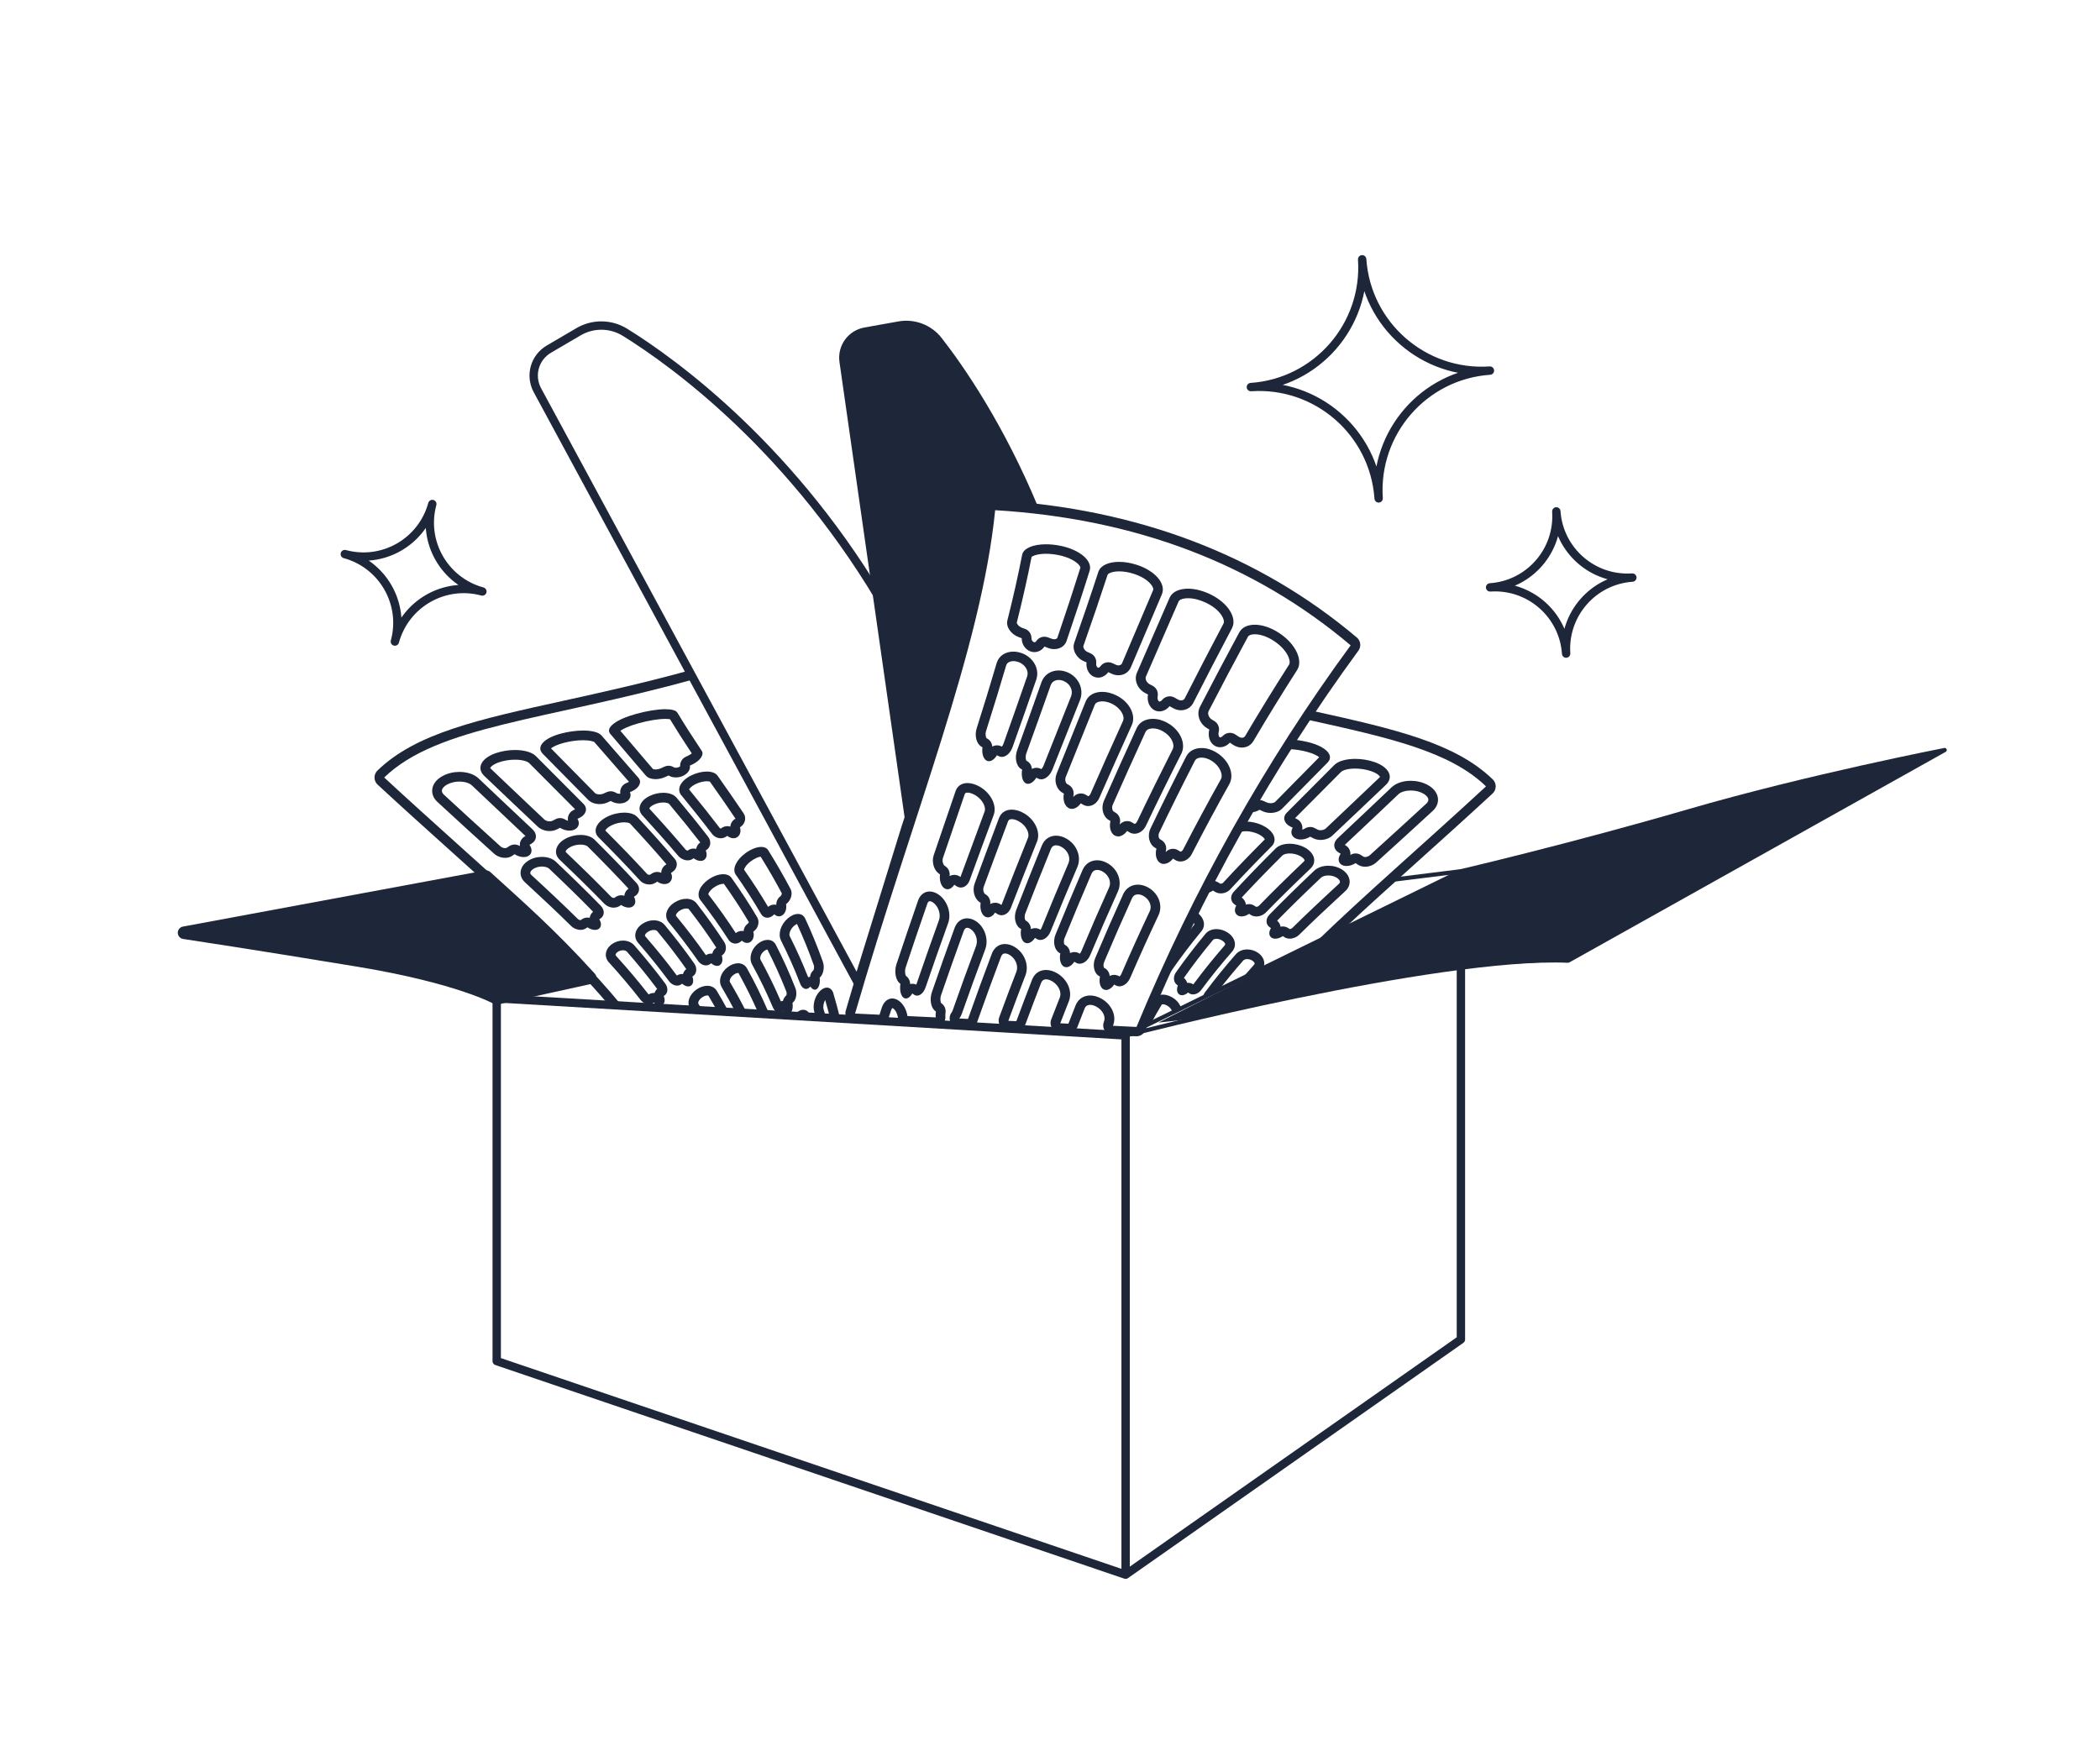 <?xml version="1.0" encoding="UTF-8"?> <svg xmlns="http://www.w3.org/2000/svg" width="502" height="421" viewBox="0 0 502 421" fill="none"><path d="M349.229 208.328L269.075 247.594" stroke="#1E2639" stroke-linecap="round" stroke-linejoin="round"></path><path d="M269.075 376.525V247.592L118.736 238.705V325.451L269.075 376.525ZM269.075 376.525L349.229 320.281V231.372" stroke="#1E2639" stroke-width="2" stroke-linecap="round" stroke-linejoin="round"></path><path d="M141.047 233.798L118.744 238.706C118.744 238.706 109.749 233.659 85.862 229.703C61.967 225.746 44 223.033 44 223.033L116.194 209.625C123.52 216.302 131.58 223.319 141.047 233.791V233.798Z" fill="#1E2639" stroke="#1E2639" stroke-width="3" stroke-linecap="round" stroke-linejoin="round"></path><path d="M269.075 247.593C269.075 247.593 343.425 228.374 374.87 229.711L464.869 179.34C464.869 179.34 432.08 185.716 403.641 193.992C375.202 202.269 349.221 208.328 349.221 208.328L332.22 210.445" stroke="#1E2639" stroke-linecap="round" stroke-linejoin="round"></path><path d="M285.497 220.939C285.512 221.032 285.497 221.086 285.443 221.156C285.435 221.171 285.427 221.179 285.412 221.194C284.569 222.222 283.758 223.227 282.97 224.239L279.044 232.802C279.477 232.632 279.886 232.33 280.188 231.89C282.382 228.729 284.732 225.661 287.212 222.647C287.228 222.624 287.251 222.601 287.274 222.562C288.31 221.202 287.8 219.332 286.038 218.072L284.917 220.128C285.28 220.437 285.45 220.738 285.489 220.932L285.497 220.939Z" fill="#1E2639"></path><path d="M280.535 238.691C279.701 238.119 278.804 237.825 277.993 237.825C277.467 237.825 276.988 237.964 276.571 238.204L273.194 245.569L275.226 244.572C276.015 243.111 276.834 241.666 277.691 240.244C277.699 240.229 277.707 240.221 277.715 240.205C277.753 240.151 277.908 240.136 277.993 240.136C278.356 240.136 278.804 240.298 279.222 240.592C279.979 241.117 280.296 241.813 280.11 242.137C280.11 242.153 280.095 242.161 280.087 242.176C280.087 242.184 280.079 242.191 280.072 242.199L282.351 241.086C282.104 240.205 281.494 239.348 280.543 238.691H280.535Z" fill="#1E2639"></path><path d="M296.408 199.077C296.408 199.077 296.439 199.054 296.447 199.038C296.524 198.969 296.957 198.753 297.838 198.753C298.819 198.753 299.932 199.023 300.883 199.487C301.887 199.981 302.258 200.499 302.351 200.708C302.351 200.708 302.343 200.715 302.336 200.723C298.425 204.641 295.257 207.941 292.351 211.109C292.243 211.225 292.042 211.303 291.849 211.303C291.741 211.303 291.663 211.279 291.625 211.256L291.37 211.094L291.184 210.978C290.844 210.762 290.466 210.654 290.087 210.63L288.526 213.505C289.005 213.451 289.507 213.266 289.948 212.941C290.095 213.034 290.234 213.126 290.381 213.211C290.813 213.49 291.331 213.621 291.849 213.621C292.668 213.621 293.495 213.289 294.067 212.678C297.228 209.232 300.55 205.8 304.013 202.331C304.036 202.307 304.059 202.284 304.082 202.253C305.396 200.816 304.523 198.706 301.903 197.416C300.581 196.766 299.129 196.442 297.838 196.442C297.838 196.442 297.83 196.442 297.823 196.442L296.354 199.131C296.354 199.131 296.385 199.1 296.401 199.085L296.408 199.077Z" fill="#1E2639"></path><path d="M313.008 177.531C311.872 177.23 310.728 177.029 309.638 176.913L308.224 179.131C309.561 179.177 311.022 179.394 312.413 179.765C314.028 180.197 314.932 180.715 315.357 181.055C313.61 182.833 311.872 184.595 310.156 186.333C308.348 188.165 306.563 189.973 304.801 191.766C304.692 191.874 304.306 192.06 303.742 192.06C303.394 192.06 303.054 191.99 302.784 191.859L302.405 191.681L302.065 191.527C301.756 191.38 301.424 191.31 301.091 191.31C300.921 191.31 300.751 191.333 300.589 191.372L299.036 194.224C299.754 194.224 300.488 194.015 301.091 193.629C301.331 193.737 301.563 193.853 301.802 193.961C302.405 194.247 303.077 194.378 303.742 194.378C304.801 194.378 305.821 194.03 306.454 193.389C310.002 189.78 313.649 186.102 317.374 182.315C317.397 182.292 317.428 182.261 317.451 182.222C318.85 180.638 317.111 178.629 313.015 177.524L313.008 177.531Z" fill="#1E2639"></path><path d="M314.012 170.043L312.683 172.122C332.111 176.403 346.632 179.688 355.225 188.034C339.715 202.369 326.06 214.085 314.491 225.344L321.354 221.983C326.81 216.859 332.714 211.55 339.066 205.839C344.731 200.746 350.581 195.484 356.802 189.734C357.273 189.301 357.536 188.699 357.544 188.057C357.551 187.423 357.296 186.805 356.84 186.365C347.899 177.694 333.633 174.363 314.012 170.036V170.043Z" fill="#1E2639"></path><path d="M300.69 227.81C299.909 227.284 299.013 227.021 298.147 227.021C297.135 227.021 296.176 227.377 295.512 228.08C295.481 228.111 295.458 228.134 295.442 228.157C292.823 231.148 290.357 234.178 288.047 237.284C287.745 237.686 287.583 238.126 287.544 238.544L291.455 236.627C293.224 234.34 295.102 232.06 297.166 229.703C297.181 229.688 297.189 229.68 297.204 229.664C297.398 229.456 297.745 229.332 298.147 229.332C298.58 229.332 299.02 229.471 299.391 229.719C299.747 229.958 299.901 230.205 299.917 230.36C299.917 230.399 299.932 230.491 299.793 230.661C299.785 230.677 299.77 230.685 299.762 230.7C298.765 231.805 297.815 232.887 296.887 233.961L301.996 231.457C302.552 230.213 302.104 228.76 300.69 227.794V227.81Z" fill="#1E2639"></path><path d="M321.702 212.971C323.185 211.511 322.899 209.277 320.844 207.948C319.862 207.314 318.672 207.005 317.536 207.005C316.284 207.005 315.094 207.376 314.275 208.095C314.236 208.126 314.213 208.149 314.19 208.172C310.434 211.735 306.856 215.22 303.471 218.69C302.482 219.695 302.536 221.062 303.541 221.735C303.634 221.797 303.734 221.858 303.827 221.92C303.247 222.824 303.301 223.767 303.958 224.208C304.206 224.378 304.522 224.455 304.862 224.455C305.427 224.455 306.076 224.239 306.663 223.829C306.787 223.914 306.91 223.999 307.034 224.084C307.397 224.331 307.838 224.447 308.309 224.447C309.105 224.447 309.963 224.107 310.597 223.481C314.074 220.05 317.753 216.596 321.624 213.041C321.647 213.018 321.678 212.994 321.709 212.956L321.702 212.971ZM320.079 211.318C320.079 211.318 320.048 211.348 320.032 211.364C315.627 215.413 312.111 218.744 308.966 221.843C308.757 222.052 308.479 222.144 308.301 222.144C308.294 222.144 308.286 222.144 308.278 222.144L307.961 221.928C307.567 221.657 307.111 221.526 306.655 221.526C306.47 221.526 306.292 221.549 306.114 221.588C306.029 221.039 305.751 220.514 305.295 220.143C308.309 217.059 311.64 213.79 315.767 209.88C315.782 209.865 315.805 209.842 315.813 209.842C316.168 209.525 316.825 209.331 317.536 209.331C318.247 209.331 319.028 209.54 319.584 209.903C320.009 210.182 320.287 210.522 320.318 210.807C320.318 210.869 320.341 211.063 320.079 211.325V211.318Z" fill="#1E2639"></path><path d="M294.6 227.469C295.713 226.086 295.288 224.193 293.495 223.002C292.645 222.446 291.694 222.16 290.798 222.16C289.793 222.16 288.866 222.508 288.247 223.203C288.217 223.234 288.193 223.258 288.178 223.281C285.674 226.295 283.309 229.363 281.099 232.516C280.373 233.551 280.504 234.903 281.37 235.499C281.431 235.545 281.501 235.591 281.563 235.63C281.207 236.519 281.339 237.4 281.895 237.786C282.081 237.917 282.305 237.979 282.544 237.979C283.008 237.979 283.541 237.747 284.005 237.322C284.098 237.384 284.19 237.446 284.275 237.508C284.546 237.693 284.87 237.778 285.195 237.778C285.898 237.778 286.656 237.384 287.166 236.689C289.461 233.574 291.918 230.545 294.53 227.547C294.546 227.523 294.569 227.5 294.6 227.461V227.469ZM292.791 226.016C292.791 226.016 292.768 226.047 292.761 226.055C290.002 229.223 287.575 232.253 285.303 235.321C285.288 235.344 285.272 235.359 285.257 235.375C284.87 235.128 284.438 235.004 284.005 235.004C283.935 235.004 283.858 235.004 283.788 235.012C283.657 234.556 283.394 234.138 283.008 233.829C285.11 230.831 287.374 227.871 289.932 224.788C289.94 224.772 289.955 224.764 289.963 224.749C290.11 224.579 290.419 224.479 290.782 224.479C291.254 224.479 291.764 224.641 292.204 224.934C292.66 225.236 292.853 225.545 292.884 225.738C292.884 225.785 292.907 225.87 292.791 226.009V226.016Z" fill="#1E2639"></path><path d="M324.638 206.767C325.117 207.092 325.712 207.246 326.331 207.246C327.266 207.246 328.255 206.891 329.004 206.211C333.332 202.277 337.861 198.181 342.559 193.831C342.59 193.8 342.629 193.769 342.66 193.73C344.46 191.93 344.074 189.209 341.284 187.687C340.055 187.015 338.618 186.698 337.242 186.698C335.504 186.698 333.85 187.2 332.807 188.127C332.752 188.166 332.714 188.205 332.698 188.22C328.224 192.486 323.904 196.535 319.754 200.446C318.564 201.566 318.711 203.081 320.009 203.861C320.171 203.954 320.334 204.055 320.488 204.147C319.77 205.16 319.855 206.234 320.681 206.759C321.014 206.968 321.423 207.068 321.879 207.068C322.567 207.068 323.348 206.837 324.051 206.388C324.244 206.52 324.437 206.643 324.63 206.775L324.638 206.767ZM322.822 204.426C322.822 204.426 322.807 204.433 322.799 204.441C322.83 204.186 322.822 203.923 322.768 203.668C322.637 203.042 322.25 202.494 321.702 202.161L321.47 202.022C322.59 200.971 323.711 199.905 324.854 198.838C327.907 195.964 331.06 192.996 334.29 189.913C334.313 189.897 334.329 189.882 334.352 189.858C334.939 189.341 336.052 189.016 337.25 189.016C338.309 189.016 339.352 189.263 340.179 189.719C340.913 190.121 341.369 190.624 341.439 191.11C341.5 191.52 341.253 191.86 341.029 192.084C341.006 192.107 340.983 192.13 340.959 192.154C336.871 195.94 332.899 199.549 329.058 203.035L327.451 204.495C327.157 204.758 326.732 204.928 326.338 204.928C326.13 204.928 325.99 204.881 325.929 204.843L325.341 204.456C324.955 204.201 324.507 204.07 324.059 204.07C323.61 204.07 323.201 204.186 322.822 204.433V204.426Z" fill="#1E2639"></path><path d="M295.829 218.868C296.099 219.046 296.432 219.131 296.795 219.131C297.367 219.131 298.016 218.915 298.588 218.505C298.719 218.59 298.858 218.675 298.99 218.768C299.384 219.023 299.847 219.139 300.334 219.139C301.153 219.139 302.019 218.791 302.637 218.157C306.006 214.687 309.569 211.21 313.309 207.647C313.333 207.624 313.363 207.601 313.387 207.562C314.816 206.094 314.26 203.938 311.911 202.655C310.79 202.045 309.499 201.743 308.302 201.743C306.988 201.743 305.782 202.099 305.025 202.802C304.994 202.833 304.963 202.856 304.94 202.879C301.439 206.364 298.093 209.803 294.909 213.25C293.982 214.255 294.136 215.638 295.218 216.333C295.319 216.395 295.419 216.465 295.527 216.527C295.002 217.439 295.118 218.397 295.829 218.853V218.868ZM306.555 204.556C306.555 204.556 306.586 204.533 306.602 204.517C306.841 204.293 307.459 204.069 308.309 204.069C309.159 204.069 310.079 204.301 310.813 204.695C311.578 205.113 311.826 205.545 311.856 205.723C311.856 205.746 311.872 205.808 311.733 205.947C311.717 205.963 311.702 205.978 311.686 205.994C307.436 210.043 304.036 213.397 300.976 216.55C300.79 216.743 300.52 216.828 300.334 216.828C300.265 216.828 300.226 216.813 300.226 216.813L300.071 216.712L299.847 216.565C299.461 216.31 299.02 216.187 298.58 216.187C298.325 216.187 298.07 216.225 297.83 216.31C297.761 215.646 297.405 215.012 296.818 214.618C299.662 211.534 302.761 208.343 306.555 204.556Z" fill="#1E2639"></path><path d="M328.487 182.191C327.011 181.689 325.427 181.457 323.966 181.457C321.879 181.457 320.025 181.936 319.059 182.833C319.012 182.871 318.982 182.902 318.966 182.918C315.071 186.843 311.261 190.638 307.575 194.355C306.516 195.414 306.941 196.89 308.456 197.639C308.642 197.732 308.835 197.825 309.02 197.917C308.425 198.899 308.68 199.934 309.646 200.444C310.025 200.638 310.465 200.738 310.945 200.738C311.694 200.738 312.506 200.506 313.201 200.058C313.425 200.174 313.657 200.298 313.881 200.414C314.414 200.699 315.048 200.839 315.682 200.839C316.725 200.839 317.799 200.468 318.533 199.772C322.645 195.877 326.926 191.851 331.354 187.608C331.385 187.578 331.416 187.547 331.447 187.508C333.131 185.754 332.057 183.404 328.487 182.191ZM329.77 185.901C329.77 185.901 329.739 185.931 329.723 185.947C326.655 188.884 323.634 191.743 320.713 194.509C319.437 195.715 318.178 196.905 316.934 198.087C316.655 198.35 316.161 198.52 315.674 198.52C315.396 198.52 315.141 198.466 314.963 198.366L314.268 198.002C313.927 197.825 313.557 197.74 313.193 197.74C312.761 197.74 312.328 197.863 311.949 198.103C311.74 198.234 311.509 198.327 311.285 198.381C311.354 198.018 311.346 197.647 311.238 197.291C311.06 196.666 310.628 196.148 310.048 195.854C309.894 195.777 309.739 195.7 309.584 195.622C311.3 193.891 313.039 192.152 314.793 190.39C316.694 188.482 318.626 186.55 320.573 184.579C320.589 184.564 320.612 184.548 320.628 184.533C320.914 184.27 321.972 183.775 323.958 183.775C325.226 183.775 326.57 183.992 327.737 184.386C329.275 184.904 329.801 185.545 329.886 185.746C329.87 185.777 329.832 185.831 329.762 185.901H329.77Z" fill="#1E2639"></path><path d="M237.885 121.992C271.44 124.017 299.77 134.79 322.869 154.303C302.39 182.247 285.319 212.664 271.679 245.554L266.046 245.283C266.054 245.26 266.061 245.237 266.069 245.214C266.084 245.175 266.1 245.129 266.123 245.074C266.942 242.81 265.713 240.129 263.241 238.761C262.352 238.274 261.455 238.034 260.613 238.034C259.114 238.034 257.831 238.792 257.197 240.214C257.174 240.268 257.151 240.314 257.136 240.353C256.548 241.821 255.976 243.297 255.404 244.773L253.449 244.68C254.129 242.926 254.809 241.164 255.505 239.418C255.52 239.379 255.536 239.333 255.559 239.279C256.378 236.968 255.173 234.186 252.738 232.733C251.826 232.192 250.907 231.929 250.049 231.929C248.619 231.929 247.398 232.671 246.796 234.07C246.772 234.124 246.749 234.17 246.734 234.209C245.443 237.517 244.191 240.847 242.955 244.186L241.038 244.093C242.383 240.445 243.743 236.813 245.134 233.212C245.15 233.174 245.165 233.127 245.18 233.073C245.992 230.739 244.925 227.949 242.684 226.512C241.857 225.979 241.015 225.724 240.235 225.724C238.898 225.724 237.746 226.473 237.159 227.888C237.136 227.942 237.12 227.988 237.105 228.019C235.181 233.119 233.295 238.266 231.463 243.475C231.448 243.529 231.433 243.583 231.417 243.637L229.323 243.537C229.562 243.22 229.771 242.841 229.926 242.385C231.749 237.2 233.62 232.061 235.521 226.983C235.536 226.945 235.551 226.898 235.567 226.844C236.347 224.534 235.389 221.69 233.372 220.314C232.646 219.82 231.896 219.58 231.185 219.58C229.926 219.58 228.805 220.337 228.249 221.752C228.225 221.806 228.21 221.852 228.195 221.883C226.363 226.929 224.547 232.045 222.77 237.223C222.174 238.939 222.522 240.971 223.542 241.728C223.604 241.775 223.666 241.821 223.728 241.867C223.651 242.362 223.635 242.833 223.681 243.274L216.927 242.949C216.703 241.551 216.046 240.237 215.057 239.441C214.478 238.969 213.867 238.745 213.287 238.745C212.244 238.745 211.309 239.479 210.822 240.847C210.807 240.894 210.791 240.94 210.776 240.971C210.598 241.52 210.42 242.076 210.243 242.632L204.4 242.354C218.226 194.689 234.562 155.168 237.893 121.992M247.29 155.925C248.218 155.925 249.114 155.446 249.67 154.596C249.956 154.704 250.242 154.813 250.52 154.929C251.015 155.122 251.525 155.214 252.004 155.214C253.349 155.214 254.531 154.504 254.949 153.29C256.896 147.595 258.751 141.977 260.482 136.443C260.482 136.42 260.505 136.374 260.513 136.312C261.092 134.032 258.132 131.443 253.473 130.501C252.259 130.253 251.1 130.145 250.034 130.145C246.997 130.145 244.74 131.073 244.369 132.556C244.354 132.603 244.346 132.641 244.338 132.672C243.349 137.773 242.159 142.997 240.814 148.344C240.42 149.875 241.664 151.675 243.573 152.363C243.797 152.44 244.021 152.517 244.238 152.602C244.214 153.97 245.041 155.269 246.286 155.748C246.61 155.871 246.95 155.933 247.275 155.933M262.506 162.038C263.411 162.038 264.307 161.567 264.925 160.724C265.196 160.848 265.474 160.979 265.744 161.103C266.27 161.35 266.819 161.466 267.344 161.466C268.627 161.466 269.802 160.779 270.319 159.573C272.823 153.684 275.312 147.85 277.761 142.069C277.777 142.031 277.792 141.984 277.808 141.93C278.673 139.542 276.169 136.505 271.803 135.076C270.296 134.581 268.828 134.349 267.522 134.349C265.049 134.349 263.156 135.176 262.607 136.613C262.584 136.66 262.568 136.706 262.56 136.737C260.744 142.317 258.812 147.966 256.803 153.692C256.224 155.338 257.251 157.309 259.091 158.105C259.307 158.197 259.516 158.29 259.732 158.383C259.562 159.836 260.25 161.25 261.448 161.799C261.788 161.953 262.151 162.03 262.506 162.03M277.143 170.106C278.024 170.106 278.928 169.666 279.585 168.854C279.871 169.017 280.157 169.171 280.443 169.333C281.046 169.673 281.687 169.836 282.305 169.836C283.534 169.836 284.678 169.202 285.257 168.058C288.294 162.054 291.386 156.111 294.508 150.207C294.531 150.168 294.554 150.122 294.569 150.068C295.705 147.641 293.503 144.094 289.237 142.062C287.383 141.181 285.551 140.763 283.982 140.763C281.927 140.763 280.311 141.474 279.67 142.78C279.639 142.842 279.616 142.888 279.601 142.912C277.019 148.847 274.407 154.828 271.78 160.864C271.023 162.587 271.911 164.751 273.743 165.709C273.967 165.825 274.199 165.949 274.423 166.064C274.121 167.602 274.724 169.132 275.914 169.789C276.301 169.998 276.718 170.098 277.143 170.098M291.664 178.669C292.483 178.669 293.333 178.29 293.99 177.571C294.26 177.749 294.531 177.927 294.801 178.112C295.458 178.545 296.177 178.754 296.865 178.754C297.977 178.754 299.028 178.213 299.624 177.2C303.001 171.466 306.486 165.802 310.072 160.214C310.095 160.176 310.118 160.137 310.149 160.083C311.478 157.772 309.685 153.916 305.752 151.343C303.735 150.021 301.664 149.38 299.948 149.38C298.317 149.38 297.004 149.952 296.331 151.065C296.293 151.119 296.262 151.173 296.254 151.196C293.078 157.077 289.94 163.012 286.857 168.993C285.968 170.709 286.687 172.958 288.434 174.04C288.65 174.171 288.866 174.31 289.083 174.441C288.673 175.979 289.168 177.556 290.304 178.282C290.721 178.545 291.185 178.676 291.664 178.676M236.402 182.015C237.058 182.015 237.769 181.489 238.318 180.585C238.426 180.647 238.542 180.709 238.65 180.771C238.913 180.917 239.191 180.987 239.477 180.987C240.482 180.987 241.517 180.098 242.035 178.676C243.983 173.197 245.891 167.803 247.723 162.486C247.738 162.448 247.754 162.401 247.769 162.34C248.503 159.921 247.02 157.231 244.346 156.211C243.627 155.941 242.916 155.81 242.236 155.81C240.397 155.81 238.836 156.768 238.303 158.398C238.279 158.452 238.272 158.499 238.256 158.53C236.765 163.63 235.157 168.839 233.473 174.148C232.909 175.91 233.426 177.888 234.64 178.56C234.709 178.599 234.786 178.638 234.856 178.684C234.671 180.129 235.041 181.42 235.814 181.86C236 181.961 236.193 182.015 236.394 182.015M245.737 187.424C246.401 187.424 247.151 186.883 247.746 185.948C247.854 186.01 247.962 186.072 248.078 186.134C248.333 186.281 248.612 186.35 248.898 186.35C249.918 186.35 251.007 185.438 251.587 183.985C253.797 178.39 256 172.857 258.179 167.378C258.194 167.34 258.21 167.285 258.233 167.231C259.122 164.743 257.831 161.907 255.234 160.779C254.508 160.462 253.766 160.315 253.063 160.315C251.255 160.315 249.663 161.296 249.021 162.973C248.998 163.027 248.983 163.074 248.967 163.112C247.089 168.452 245.142 173.87 243.156 179.364C242.491 181.18 242.924 183.22 244.122 183.9C244.191 183.939 244.269 183.978 244.338 184.024C244.083 185.508 244.408 186.829 245.173 187.278C245.35 187.378 245.544 187.432 245.745 187.432M256.224 193.413C256.966 193.413 257.761 192.934 258.349 192.084C258.527 192.192 258.704 192.293 258.89 192.401C259.284 192.633 259.701 192.741 260.118 192.741C261.193 192.741 262.251 192.022 262.792 190.786C265.35 184.921 267.947 179.117 270.559 173.367C270.574 173.329 270.598 173.29 270.613 173.236C271.571 170.887 269.964 167.811 266.88 166.281C265.721 165.709 264.547 165.431 263.48 165.431C261.703 165.431 260.219 166.188 259.593 167.579C259.57 167.625 259.554 167.672 259.539 167.703C257.244 173.398 254.918 179.156 252.592 184.975C251.911 186.667 252.507 188.707 253.921 189.519C254.052 189.596 254.183 189.673 254.323 189.75C254.029 191.226 254.462 192.641 255.397 193.189C255.659 193.344 255.945 193.413 256.239 193.413M267.259 200.005C268.009 200.005 268.812 199.534 269.431 198.692C269.608 198.8 269.786 198.9 269.964 199.008C270.358 199.248 270.783 199.356 271.216 199.356C272.282 199.356 273.356 198.653 273.928 197.447C276.687 191.644 279.508 185.902 282.398 180.207C282.413 180.168 282.437 180.129 282.46 180.075C283.526 177.749 282.112 174.573 279.137 172.888C277.947 172.208 276.71 171.884 275.582 171.884C273.905 171.884 272.475 172.602 271.795 173.947C271.764 173.993 271.749 174.032 271.734 174.071C269.091 179.828 266.471 185.631 263.89 191.489C263.132 193.197 263.658 195.253 265.057 196.08C265.188 196.157 265.319 196.234 265.451 196.311C265.103 197.795 265.497 199.209 266.417 199.758C266.679 199.913 266.965 199.99 267.267 199.99M278.217 206.566C278.959 206.566 279.763 206.11 280.396 205.307C280.574 205.415 280.744 205.523 280.922 205.631C281.332 205.879 281.772 205.995 282.213 205.995C283.264 205.995 284.33 205.33 284.917 204.171C287.808 198.537 290.791 192.981 293.874 187.486C293.889 187.455 293.92 187.409 293.936 187.363C295.087 185.121 293.828 181.883 290.961 180.044C289.724 179.248 288.41 178.862 287.22 178.862C285.667 178.862 284.322 179.519 283.619 180.778C283.588 180.825 283.565 180.863 283.549 180.902C280.644 186.582 277.8 192.316 275.026 198.104C274.214 199.789 274.686 201.845 276.061 202.679C276.193 202.757 276.324 202.834 276.448 202.919C276.061 204.379 276.417 205.786 277.336 206.342C277.607 206.505 277.9 206.582 278.209 206.582M226.494 212.633C227.082 212.633 227.677 212.246 228.133 211.543C228.272 211.644 228.419 211.744 228.558 211.845C228.921 212.1 229.315 212.223 229.694 212.223C230.567 212.223 231.394 211.582 231.796 210.477C233.712 205.191 235.637 199.982 237.553 194.843C237.561 194.82 237.576 194.774 237.592 194.712C238.295 192.548 236.873 189.712 234.338 188.189C233.264 187.548 232.205 187.239 231.278 187.239C229.972 187.239 228.929 187.857 228.48 189.039C228.457 189.094 228.442 189.14 228.434 189.155C226.726 194.163 224.972 199.263 223.21 204.457C222.669 206.018 223.202 208.004 224.4 208.869C224.501 208.947 224.609 209.016 224.709 209.093C224.524 210.453 224.91 211.79 225.698 212.355C225.953 212.54 226.224 212.625 226.502 212.625M236.147 219.356C236.757 219.356 237.398 218.946 237.885 218.212C238.032 218.305 238.171 218.406 238.318 218.498C238.674 218.73 239.045 218.846 239.423 218.846C240.335 218.846 241.224 218.181 241.664 217.038C243.72 211.705 245.806 206.427 247.908 201.203C247.916 201.18 247.939 201.134 247.955 201.072C248.735 198.877 247.391 196.018 244.871 194.511C243.836 193.893 242.793 193.591 241.865 193.591C240.497 193.591 239.377 194.24 238.859 195.485C238.836 195.539 238.813 195.585 238.805 195.608C236.865 200.763 234.918 205.987 232.986 211.273C232.399 212.865 232.901 214.843 234.114 215.67C234.215 215.739 234.323 215.809 234.423 215.878C234.207 217.246 234.586 218.576 235.381 219.109C235.621 219.271 235.884 219.348 236.154 219.348M245.559 225.538C246.185 225.538 246.873 225.075 247.414 224.256C247.537 224.333 247.661 224.41 247.785 224.487C248.078 224.673 248.388 224.758 248.704 224.758C249.647 224.758 250.621 223.985 251.139 222.71C253.233 217.525 255.374 212.385 257.553 207.285C257.568 207.246 257.591 207.2 257.607 207.146C258.511 204.812 257.421 202.007 255.034 200.585C254.168 200.067 253.279 199.82 252.46 199.82C251.015 199.82 249.763 200.585 249.129 202.007C249.106 202.061 249.083 202.107 249.068 202.138C247.004 207.223 244.956 212.362 242.939 217.555C242.275 219.256 242.677 221.249 243.836 221.991C243.921 222.045 244.006 222.099 244.099 222.154C243.844 223.56 244.16 224.866 244.91 225.345C245.111 225.469 245.327 225.531 245.551 225.531M254.902 231.272C255.544 231.272 256.255 230.793 256.819 229.966C256.942 230.044 257.074 230.113 257.197 230.191C257.483 230.361 257.785 230.438 258.094 230.438C259.067 230.438 260.072 229.657 260.613 228.382C262.769 223.243 264.987 218.15 267.259 213.104C267.275 213.066 267.298 213.019 267.313 212.965C268.256 210.654 267.213 207.872 264.84 206.458C263.982 205.948 263.101 205.701 262.267 205.701C260.806 205.701 259.516 206.466 258.843 207.896C258.82 207.95 258.797 207.996 258.782 208.027C256.587 213.12 254.431 218.259 252.329 223.444C251.633 225.144 252.027 227.107 253.202 227.818C253.287 227.872 253.38 227.926 253.465 227.973C253.194 229.371 253.511 230.647 254.276 231.102C254.469 231.218 254.678 231.272 254.902 231.272ZM264.384 236.721C265.041 236.721 265.775 236.241 266.347 235.415C266.471 235.484 266.602 235.554 266.726 235.623C267.004 235.778 267.305 235.847 267.607 235.847C268.596 235.847 269.632 235.067 270.18 233.799C272.359 228.753 274.624 223.769 276.95 218.823C276.965 218.784 276.988 218.746 277.004 218.691C277.978 216.435 276.965 213.699 274.601 212.285C273.743 211.775 272.854 211.528 272.019 211.528C270.551 211.528 269.245 212.285 268.55 213.691C268.519 213.746 268.503 213.784 268.488 213.823C266.2 218.861 263.975 223.946 261.819 229.07C261.108 230.747 261.502 232.679 262.684 233.351C262.769 233.398 262.862 233.452 262.947 233.498C262.669 234.874 262.986 236.118 263.766 236.551C263.959 236.659 264.16 236.705 264.377 236.705M216.556 238.753C217.082 238.753 217.646 238.313 218.094 237.54C218.187 237.609 218.28 237.687 218.372 237.756C218.643 237.965 218.929 238.065 219.222 238.065C220.026 238.065 220.838 237.316 221.27 236.056C223.032 230.878 224.833 225.778 226.649 220.739C226.664 220.701 226.68 220.654 226.695 220.6C227.437 218.297 226.463 215.423 224.477 213.977C223.728 213.429 222.947 213.166 222.229 213.166C221.046 213.166 220.011 213.885 219.501 215.229C219.477 215.276 219.462 215.322 219.454 215.361C217.731 220.337 216.008 225.399 214.3 230.538C213.728 232.238 214.068 234.302 215.065 235.113C215.127 235.16 215.188 235.214 215.243 235.26C215.026 236.682 215.304 238.011 215.954 238.529C216.139 238.676 216.348 238.753 216.556 238.753ZM237.893 119.635C236.711 119.635 235.706 120.532 235.59 121.722C233.349 144.017 225.196 169.14 215.745 198.228C211.255 212.061 206.611 226.358 202.175 241.666C201.974 242.347 202.105 243.081 202.515 243.66C202.924 244.24 203.581 244.595 204.292 244.626L210.134 244.904C210.134 244.904 210.212 244.904 210.243 244.904C211.24 244.904 212.136 244.263 212.445 243.305L212.692 242.547C212.785 242.246 212.886 241.945 212.986 241.651C212.994 241.628 213.001 241.605 213.009 241.581C213.125 241.257 213.257 241.087 213.326 241.025C213.38 241.041 213.473 241.095 213.604 241.195C214.107 241.597 214.501 242.393 214.64 243.266C214.81 244.348 215.722 245.167 216.819 245.214L223.573 245.538C223.573 245.538 223.651 245.538 223.681 245.538C224.315 245.538 224.918 245.283 225.358 244.819C225.822 244.333 226.054 243.676 225.992 243.003C225.969 242.741 225.977 242.455 226.023 242.169C226.154 241.319 225.807 240.461 225.111 239.943L224.98 239.85C224.817 239.595 224.678 238.745 224.964 237.934C226.657 233.004 228.426 228.004 230.374 222.625C230.389 222.594 230.389 222.586 230.405 222.555C230.59 222.084 230.853 221.844 231.193 221.844C231.448 221.844 231.757 221.96 232.066 222.177C233.233 222.98 233.82 224.719 233.372 226.056C233.364 226.087 233.357 226.11 233.349 226.141C231.378 231.388 229.493 236.582 227.746 241.566C227.654 241.821 227.553 241.983 227.484 242.084C226.966 242.772 226.865 243.683 227.229 244.464C227.592 245.245 228.357 245.755 229.222 245.801L231.317 245.901C231.317 245.901 231.394 245.901 231.425 245.901C232.429 245.901 233.326 245.252 233.635 244.279C233.65 244.224 233.666 244.17 233.681 244.116C235.428 239.163 237.313 234.008 239.284 228.784C239.292 228.761 239.307 228.738 239.315 228.715C239.616 227.98 240.08 227.98 240.25 227.98C240.606 227.98 241.031 228.127 241.448 228.398C242.777 229.248 243.457 230.94 243.001 232.246C242.993 232.277 242.978 232.308 242.97 232.339C241.718 235.561 240.374 239.132 238.867 243.228C238.612 243.923 238.704 244.696 239.106 245.306C239.516 245.925 240.188 246.303 240.93 246.342L242.847 246.435C242.847 246.435 242.924 246.435 242.955 246.435C243.921 246.435 244.786 245.832 245.126 244.92C246.541 241.102 247.738 237.949 248.898 234.974C248.913 234.951 248.913 234.943 248.928 234.912C249.145 234.41 249.5 234.17 250.049 234.17C250.366 234.17 250.884 234.255 251.548 234.65C253.009 235.523 253.813 237.184 253.372 238.428C253.364 238.459 253.349 238.49 253.341 238.521C252.746 240.02 252.151 241.551 251.556 243.088L251.293 243.768C251.023 244.464 251.108 245.244 251.51 245.87C251.919 246.496 252.599 246.883 253.341 246.921L255.296 247.014C255.296 247.014 255.374 247.014 255.404 247.014C256.355 247.014 257.213 246.435 257.561 245.538L258.024 244.348C258.442 243.274 258.859 242.2 259.284 241.133C259.299 241.11 259.299 241.102 259.307 241.079C259.392 240.878 259.663 240.275 260.605 240.275C261.069 240.275 261.587 240.43 262.105 240.716C263.573 241.527 264.353 243.034 263.928 244.209C263.921 244.24 263.905 244.263 263.897 244.294L263.882 244.333C263.612 245.028 263.681 245.824 264.091 246.45C264.5 247.076 265.173 247.486 265.922 247.517L271.556 247.787C271.556 247.787 271.625 247.787 271.664 247.787C272.058 247.787 272.444 247.687 272.792 247.493C273.248 247.238 273.604 246.836 273.805 246.357C287.321 213.784 304.446 183.251 324.724 155.585C325.442 154.604 325.28 153.228 324.353 152.44C300.968 132.688 271.919 121.637 238.009 119.589C237.963 119.589 237.916 119.589 237.87 119.589L237.893 119.635ZM246.602 133.175C246.873 132.912 248.017 132.417 250.041 132.417C250.992 132.417 251.996 132.525 253.024 132.726C255.76 133.283 257.561 134.442 258.132 135.354C258.272 135.57 258.279 135.686 258.272 135.702C258.272 135.725 258.256 135.748 258.256 135.771C256.641 140.91 254.848 146.381 252.762 152.494C252.669 152.757 252.298 152.85 252.004 152.85C251.796 152.85 251.579 152.803 251.363 152.726L250.513 152.402C250.242 152.293 249.956 152.247 249.67 152.247C248.905 152.247 248.163 152.626 247.723 153.29C247.607 153.468 247.445 153.568 247.282 153.568C247.228 153.568 247.182 153.561 247.128 153.538C246.803 153.414 246.556 152.997 246.564 152.587C246.579 151.598 245.961 150.701 245.026 150.369L244.354 150.13C243.426 149.797 243.032 149.063 243.063 148.87C244.477 143.229 245.636 138.097 246.595 133.175H246.602ZM264.771 137.463C264.771 137.463 264.794 137.417 264.802 137.386C264.879 137.193 265.698 136.621 267.545 136.621C268.65 136.621 269.887 136.83 271.108 137.232C273.666 138.066 275.08 139.419 275.528 140.331C275.636 140.547 275.744 140.856 275.659 141.088C275.652 141.111 275.644 141.142 275.628 141.165C273.673 145.786 271.695 150.439 269.693 155.129L268.21 158.615C268.016 159.063 267.514 159.102 267.367 159.102C267.166 159.102 266.958 159.055 266.749 158.955L265.914 158.568C265.598 158.422 265.273 158.352 264.941 158.352C264.222 158.352 263.519 158.684 263.071 159.303C262.885 159.558 262.661 159.666 262.522 159.666C262.491 159.666 262.46 159.666 262.429 159.643C262.197 159.534 261.989 159.109 262.043 158.607C262.166 157.587 261.602 156.613 260.659 156.204L260.018 155.925C259.261 155.601 258.851 154.844 258.998 154.411C261.185 148.182 263.071 142.641 264.763 137.456L264.771 137.463ZM281.733 143.847C281.733 143.847 281.764 143.793 281.772 143.769C281.942 143.422 282.715 143.043 284.005 143.043C285.304 143.043 286.818 143.422 288.271 144.117C291.78 145.786 292.885 148.213 292.498 149.048C292.483 149.071 292.475 149.102 292.46 149.125C289.214 155.261 286.107 161.265 283.217 166.976C282.985 167.432 282.522 167.479 282.336 167.479C282.097 167.479 281.842 167.409 281.61 167.278L280.744 166.791C280.389 166.59 280.002 166.497 279.616 166.497C278.936 166.497 278.271 166.791 277.823 167.347C277.584 167.641 277.321 167.749 277.174 167.749C277.128 167.749 277.097 167.741 277.058 167.718C276.842 167.602 276.61 167.108 276.733 166.482C276.934 165.477 276.448 164.457 275.536 163.978L274.848 163.622C274.021 163.19 273.704 162.293 273.936 161.76C275.25 158.731 276.563 155.717 277.869 152.718C279.168 149.751 280.451 146.791 281.733 143.847ZM298.294 152.301C298.294 152.301 298.325 152.247 298.341 152.224C298.549 151.868 299.16 151.66 299.971 151.66C301.316 151.66 302.97 152.239 304.508 153.244C307.807 155.4 308.642 158.066 308.171 158.885C308.155 158.908 308.14 158.939 308.124 158.963C304.531 164.565 301.007 170.292 297.653 175.987C297.452 176.327 297.127 176.404 296.888 176.404C296.625 176.404 296.355 176.319 296.107 176.149L295.288 175.608C294.902 175.353 294.454 175.23 294.013 175.23C293.387 175.23 292.761 175.485 292.305 175.972C292.066 176.227 291.826 176.319 291.679 176.319C291.617 176.319 291.586 176.304 291.563 176.288C291.362 176.157 291.161 175.639 291.331 174.998C291.594 174.009 291.185 172.973 290.319 172.432L289.662 172.03C288.944 171.59 288.604 170.655 288.928 170.021C291.872 164.31 295.018 158.344 298.287 152.301H298.294ZM240.513 159.148C240.513 159.148 240.528 159.102 240.536 159.071C240.837 158.151 241.935 158.082 242.259 158.082C242.677 158.082 243.102 158.167 243.542 158.329C245.034 158.901 245.946 160.377 245.567 161.621C245.559 161.652 245.551 161.683 245.544 161.714C243.534 167.533 241.456 173.398 239.871 177.849C239.748 178.182 239.601 178.398 239.485 178.522H239.462C239.106 178.313 238.72 178.22 238.341 178.22C237.939 178.22 237.545 178.321 237.198 178.522C237.159 177.726 236.711 176.999 236 176.605L235.892 176.543L235.83 176.505C235.691 176.335 235.459 175.616 235.714 174.812C237.568 168.962 239.137 163.839 240.513 159.14V159.148ZM245.35 181.876C245.219 181.675 245.057 180.941 245.35 180.114C247.112 175.237 249.176 169.496 251.17 163.839C251.185 163.808 251.193 163.792 251.2 163.762C251.486 163.027 252.19 162.587 253.078 162.587C253.488 162.587 253.913 162.68 254.33 162.865C255.791 163.499 256.556 165.052 256.069 166.412C256.061 166.443 256.046 166.474 256.038 166.497L254.477 170.423C252.816 174.612 251.131 178.831 249.454 183.089C249.284 183.514 249.075 183.769 248.936 183.9H248.921C248.558 183.684 248.163 183.591 247.777 183.591C247.391 183.591 247.012 183.684 246.672 183.87C246.633 183.081 246.193 182.355 245.482 181.961L245.366 181.899L245.343 181.883L245.35 181.876ZM261.695 168.545C261.695 168.545 261.718 168.499 261.726 168.476C262.05 167.757 263.163 167.703 263.496 167.703C264.245 167.703 265.064 167.911 265.868 168.306C267.947 169.341 268.913 171.242 268.48 172.309C268.472 172.332 268.457 172.355 268.449 172.386C265.628 178.599 263.094 184.295 260.683 189.812C260.497 190.23 260.227 190.376 260.134 190.376C260.134 190.376 260.111 190.376 260.072 190.353L259.802 190.191L259.539 190.036C259.176 189.82 258.774 189.72 258.372 189.72C257.684 189.72 257.012 190.021 256.564 190.585C256.564 190.454 256.579 190.307 256.61 190.152C256.803 189.179 256.355 188.189 255.497 187.695L255.095 187.463C254.771 187.278 254.485 186.489 254.763 185.794C256.904 180.431 259.067 175.06 261.162 169.874L261.695 168.545ZM273.836 175.029C273.836 175.029 273.859 174.982 273.874 174.959C274.237 174.248 275.196 174.171 275.59 174.171C276.363 174.171 277.189 174.411 278.001 174.867C280.033 176.026 280.868 177.973 280.358 179.071C280.35 179.094 280.335 179.117 280.327 179.148C277.383 184.967 274.523 190.771 271.842 196.412C271.633 196.852 271.332 196.999 271.223 196.999C271.216 196.999 271.2 196.999 271.162 196.976L270.628 196.659C270.257 196.435 269.848 196.335 269.438 196.335C268.766 196.335 268.101 196.628 267.653 197.169C267.661 197.061 267.676 196.937 267.707 196.806C267.939 195.817 267.499 194.797 266.625 194.287L266.324 194.109L266.231 194.055C265.922 193.877 265.698 193.097 266.007 192.401C268.457 186.845 271.015 181.165 273.828 175.029H273.836ZM285.613 181.945C285.613 181.945 285.644 181.899 285.651 181.876C286.007 181.242 286.795 181.149 287.228 181.149C288.016 181.149 288.897 181.435 289.709 181.961C291.648 183.213 292.406 185.237 291.872 186.281C291.857 186.304 291.849 186.327 291.834 186.35C288.743 191.868 285.721 197.494 282.846 203.089C282.638 203.498 282.344 203.645 282.205 203.645C282.182 203.645 282.158 203.645 282.128 203.622L281.602 203.297C281.223 203.066 280.806 202.957 280.396 202.957C279.74 202.957 279.098 203.236 278.642 203.753C278.658 203.661 278.673 203.568 278.704 203.46C278.967 202.471 278.542 201.42 277.661 200.886L277.274 200.655C277.027 200.5 276.772 199.781 277.12 199.07C279.809 193.452 282.668 187.687 285.613 181.945ZM230.637 189.897C230.637 189.897 230.652 189.859 230.66 189.835C230.706 189.704 230.776 189.526 231.293 189.526C231.603 189.526 232.252 189.611 233.164 190.152C234.879 191.18 235.722 192.981 235.397 193.962C235.397 193.985 235.381 194.009 235.374 194.032C233.125 200.083 231.293 205.044 229.616 209.65C229.616 209.665 229.601 209.688 229.593 209.704L229.462 209.611C229.068 209.333 228.596 209.186 228.125 209.186C227.978 209.186 227.831 209.202 227.684 209.232C227.437 209.279 227.205 209.364 226.989 209.488C226.989 209.457 226.989 209.418 227.004 209.379C227.12 208.529 226.757 207.687 226.062 207.185L225.753 206.96C225.459 206.744 225.173 205.84 225.397 205.183C226.487 201.968 227.576 198.8 228.643 195.67C229.307 193.73 229.964 191.806 230.613 189.897H230.637ZM240.969 196.412C240.969 196.412 240.992 196.366 241 196.342C241.061 196.188 241.201 195.871 241.865 195.871C242.398 195.871 243.04 196.08 243.681 196.466C245.374 197.478 246.131 199.248 245.768 200.26C245.76 200.284 245.752 200.307 245.745 200.322C243.488 205.925 241.44 211.11 239.493 216.164C239.454 216.265 239.415 216.334 239.385 216.389L239.168 216.242C238.782 215.987 238.341 215.855 237.885 215.855C237.731 215.855 237.576 215.871 237.422 215.902C237.167 215.956 236.927 216.048 236.711 216.172C236.834 215.299 236.456 214.426 235.722 213.923L235.59 213.838L235.412 213.715C235.173 213.552 234.895 212.733 235.157 212.038C236.881 207.324 238.728 202.355 240.969 196.404V196.412ZM251.216 203.004C251.216 203.004 251.239 202.957 251.247 202.934C251.486 202.393 251.888 202.123 252.46 202.123C252.885 202.123 253.372 202.277 253.851 202.563C255.258 203.406 255.945 205.013 255.451 206.296C255.443 206.319 255.435 206.342 255.428 206.365C253.187 211.613 251.023 216.806 248.998 221.829C248.905 222.061 248.797 222.215 248.712 222.316L248.643 222.277C248.264 222.038 247.839 221.929 247.422 221.929C247.082 221.929 246.742 222.007 246.425 222.154C246.425 221.373 246.031 220.631 245.35 220.206L245.219 220.121L245.126 220.059C244.995 219.889 244.802 219.171 245.103 218.398C247.027 213.444 249.021 208.413 251.216 203.012V203.004ZM254.454 225.847C254.338 225.67 254.191 225.021 254.485 224.31C256.51 219.31 258.673 214.14 260.914 208.939C260.93 208.908 260.93 208.908 260.945 208.877C261.216 208.305 261.664 208.011 262.275 208.011C262.707 208.011 263.186 208.158 263.658 208.444C265.033 209.263 265.683 210.832 265.173 212.084C265.157 212.115 265.149 212.138 265.142 212.169C262.846 217.262 260.598 222.424 258.48 227.486C258.364 227.772 258.217 227.942 258.117 228.042L258.001 227.973C257.63 227.756 257.228 227.648 256.826 227.648C256.471 227.648 256.115 227.733 255.791 227.888C255.768 227.115 255.35 226.388 254.67 225.979L254.5 225.878L254.462 225.855L254.454 225.847ZM263.897 231.373C263.797 231.195 263.681 230.623 263.959 229.982C266.069 224.966 268.31 219.851 270.605 214.789C270.621 214.758 270.621 214.758 270.636 214.727C270.922 214.147 271.393 213.854 272.027 213.854C272.468 213.854 272.955 214.001 273.426 214.287C274.771 215.09 275.397 216.597 274.887 217.787C274.871 217.818 274.863 217.841 274.848 217.872C272.514 222.81 270.227 227.872 268.055 232.888C267.916 233.212 267.746 233.39 267.638 233.483L267.468 233.39C267.112 233.197 266.726 233.104 266.347 233.104C265.969 233.104 265.598 233.197 265.265 233.367C265.211 232.602 264.786 231.898 264.098 231.504L263.944 231.419L263.89 231.388L263.897 231.373ZM216.572 233.351C216.394 233.096 216.209 232.169 216.51 231.288C218.071 226.566 219.756 221.613 221.657 216.134C221.672 216.103 221.672 216.095 221.68 216.064C221.896 215.492 222.144 215.492 222.244 215.492C222.484 215.492 222.808 215.623 223.125 215.855C224.3 216.713 224.926 218.56 224.501 219.897C224.501 219.92 224.485 219.943 224.477 219.967C222.53 225.376 220.76 230.399 219.083 235.314C219.068 235.353 219.052 235.391 219.045 235.43C218.751 235.299 218.434 235.229 218.11 235.229C217.963 235.229 217.816 235.245 217.669 235.268C217.638 235.268 217.6 235.283 217.569 235.291C217.569 234.588 217.267 233.915 216.711 233.467L216.672 233.436L216.572 233.351Z" fill="#1E2639"></path><path d="M178.558 231.535C178.558 231.535 178.527 231.481 178.504 231.45C178.048 230.7 177.299 230.329 176.433 230.329C175.653 230.329 174.787 230.63 173.983 231.233C172.283 232.493 171.665 234.487 172.476 235.97C172.492 236.009 172.507 236.032 172.523 236.055C173.666 237.98 174.756 239.958 175.799 241.983L178.481 242.13C177.252 239.68 175.938 237.253 174.532 234.896C174.532 234.881 174.517 234.873 174.509 234.858C174.3 234.471 174.563 233.683 175.367 233.088C175.923 232.678 176.325 232.647 176.433 232.647C176.479 232.647 176.503 232.647 176.526 232.647C176.526 232.663 176.541 232.671 176.549 232.686C178.28 235.793 179.872 239.023 181.286 242.284L183.782 242.423C183.744 242.199 183.682 241.975 183.589 241.759C182.051 238.188 180.374 234.788 178.55 231.519L178.558 231.535Z" fill="#1E2639"></path><path d="M145.568 230.128C148.242 233.073 150.761 236.048 153.126 239.077C153.659 239.765 154.432 240.159 155.135 240.159C155.452 240.159 155.753 240.082 156.016 239.912C156.101 239.858 156.194 239.796 156.279 239.734C156.765 240.159 157.306 240.399 157.778 240.399C158.002 240.399 158.218 240.345 158.388 240.229C158.929 239.873 159.037 239.031 158.659 238.165C158.721 238.127 158.782 238.08 158.844 238.042C159.687 237.485 159.779 236.187 159.014 235.167C156.704 232.06 154.238 229.039 151.619 226.04C151.603 226.017 151.572 225.994 151.549 225.963C150.884 225.26 149.926 224.904 148.914 224.904C148.048 224.904 147.152 225.167 146.371 225.693C144.679 226.836 144.347 228.699 145.49 230.051C145.514 230.082 145.537 230.113 145.56 230.128H145.568ZM147.144 228.25C147.167 228.104 147.314 227.849 147.67 227.609C148.041 227.354 148.489 227.223 148.914 227.223C149.316 227.223 149.664 227.346 149.857 227.555C149.872 227.57 149.88 227.578 149.895 227.594C152.538 230.615 154.888 233.513 157.09 236.465C156.796 236.736 156.58 237.068 156.464 237.431C156.402 237.431 156.34 237.431 156.279 237.431C155.854 237.431 155.436 237.547 155.058 237.779C155.027 237.748 154.988 237.717 154.957 237.671C152.616 234.665 150.112 231.697 147.306 228.606C147.299 228.59 147.283 228.583 147.276 228.567C147.136 228.397 147.144 228.305 147.152 228.266L147.144 228.25Z" fill="#1E2639"></path><path d="M173.125 225.244C171.046 222.06 168.836 218.984 166.502 215.978C166.487 215.955 166.464 215.932 166.433 215.901C165.876 215.244 165.019 214.912 164.06 214.912C163.125 214.912 162.09 215.228 161.155 215.847C159.269 217.106 158.72 219.046 159.779 220.437C159.802 220.468 159.826 220.499 159.841 220.522C162.329 223.536 164.671 226.604 166.866 229.765C167.345 230.452 168.063 230.839 168.751 230.839C169.099 230.839 169.447 230.738 169.74 230.522C169.833 230.452 169.926 230.391 170.019 230.321C170.459 230.738 170.961 230.962 171.417 230.962C171.672 230.962 171.92 230.893 172.121 230.738C172.692 230.321 172.847 229.401 172.53 228.49C172.6 228.443 172.662 228.389 172.731 228.343C173.612 227.686 173.798 226.279 173.118 225.236L173.125 225.244ZM171.17 226.627C170.699 226.975 170.39 227.477 170.274 228.026C170.196 228.018 170.111 228.01 170.034 228.01C169.586 228.01 169.138 228.142 168.751 228.397C166.595 225.29 164.277 222.245 161.665 219.077C161.657 219.062 161.649 219.054 161.634 219.038C161.58 218.961 161.564 218.907 161.58 218.822C161.618 218.582 161.873 218.165 162.445 217.779C162.971 217.431 163.558 217.23 164.068 217.23C164.385 217.23 164.594 217.307 164.663 217.392C164.671 217.408 164.686 217.415 164.694 217.431C167.09 220.507 169.207 223.474 171.186 226.519C171.201 226.542 171.209 226.573 171.216 226.596L171.17 226.635V226.627Z" fill="#1E2639"></path><path d="M190.127 236.241C188.705 232.616 187.144 229.193 185.467 225.916C185.451 225.893 185.436 225.862 185.42 225.831C185.011 225.097 184.308 224.734 183.504 224.734C182.762 224.734 181.935 225.043 181.17 225.661C179.586 226.944 178.983 229.023 179.733 230.514C179.748 230.553 179.764 230.584 179.779 230.607C181.572 233.868 183.226 237.261 184.74 240.839C185.096 241.666 185.691 242.153 186.286 242.153C186.541 242.153 186.796 242.06 187.035 241.867C187.105 241.805 187.175 241.751 187.244 241.689C187.584 242.199 188.001 242.477 188.388 242.477C188.573 242.477 188.759 242.408 188.913 242.268C189.408 241.843 189.617 240.839 189.439 239.803C189.485 239.765 189.532 239.718 189.578 239.68C190.351 239.007 190.606 237.439 190.127 236.241ZM187.978 237.995L187.916 238.049C187.522 238.397 187.26 238.86 187.159 239.355C186.989 239.355 186.819 239.386 186.657 239.425C185.212 236.063 183.597 232.74 181.819 229.51C181.819 229.494 181.804 229.479 181.796 229.463C181.603 229.069 181.781 228.126 182.615 227.446C182.94 227.184 183.233 227.068 183.442 227.045C185.103 230.298 186.626 233.675 187.971 237.083C188.094 237.4 188.048 237.817 187.971 237.987L187.978 237.995Z" fill="#1E2639"></path><path d="M161.449 240.839C160.993 240.839 160.521 240.932 160.058 241.102L163.017 241.264C162.561 240.986 162.028 240.831 161.449 240.831V240.839Z" fill="#1E2639"></path><path d="M193.72 242.879C193.388 241.928 192.739 241.449 192.005 241.449C191.51 241.449 190.985 241.666 190.482 242.106C190.258 242.299 190.065 242.531 189.887 242.778L193.759 242.995C193.759 242.995 193.759 242.979 193.759 242.972C193.751 242.948 193.743 242.918 193.728 242.879H193.72Z" fill="#1E2639"></path><path d="M148.636 240.461C134.517 223.266 115.29 207.586 91.843 185.91C104.594 173.545 130.344 172.277 165.846 162.432L164.71 160.338C153.767 163.352 143.69 165.577 134.756 167.548C114.247 172.061 99.424 175.322 90.228 184.248C89.772 184.689 89.517 185.307 89.525 185.94C89.525 186.574 89.803 187.185 90.267 187.617C96.48 193.359 102.338 198.63 108.002 203.722C123.018 217.223 135.545 228.506 145.521 240.291L148.636 240.468V240.461Z" fill="#1E2639"></path><path d="M143.605 216.573C140.22 213.103 136.642 209.618 132.886 206.056C132.863 206.032 132.832 206.009 132.801 205.978C131.99 205.26 130.792 204.889 129.54 204.889C128.397 204.889 127.214 205.198 126.233 205.831C124.177 207.161 123.891 209.394 125.375 210.855C125.406 210.886 125.437 210.916 125.46 210.94C129.324 214.494 133.01 217.949 136.488 221.38C137.121 222.006 137.987 222.346 138.775 222.346C139.246 222.346 139.687 222.23 140.05 221.983C140.174 221.898 140.297 221.813 140.421 221.728C141.008 222.137 141.658 222.354 142.222 222.354C142.562 222.354 142.879 222.276 143.126 222.106C143.783 221.666 143.837 220.723 143.257 219.819C143.35 219.757 143.443 219.695 143.543 219.634C144.548 218.961 144.602 217.593 143.613 216.589L143.605 216.573ZM140.962 219.463C140.784 219.417 140.599 219.402 140.421 219.402C139.965 219.402 139.509 219.533 139.115 219.804L138.798 220.02C138.798 220.02 138.783 220.02 138.775 220.02C138.605 220.02 138.319 219.927 138.11 219.719C134.965 216.62 131.449 213.289 127.044 209.239C127.029 209.224 127.013 209.209 126.998 209.193C126.735 208.93 126.75 208.737 126.758 208.675C126.789 208.382 127.06 208.049 127.492 207.771C128.056 207.408 128.798 207.199 129.54 207.199C130.282 207.199 130.908 207.393 131.264 207.709C131.264 207.709 131.294 207.733 131.31 207.748C135.437 211.666 138.767 214.927 141.781 218.011C141.325 218.382 141.047 218.907 140.962 219.456V219.463Z" fill="#1E2639"></path><path d="M196.719 230.004C195.421 226.349 193.999 222.902 192.476 219.633C192.469 219.61 192.453 219.579 192.43 219.548C192.082 218.868 191.472 218.536 190.753 218.536C189.98 218.536 189.092 218.915 188.257 219.649C186.642 221.079 185.962 223.266 186.65 224.773C186.665 224.811 186.68 224.842 186.688 224.865C188.342 228.142 189.88 231.573 191.279 235.205C191.588 236.009 192.136 236.465 192.693 236.465C192.971 236.465 193.257 236.349 193.512 236.109C193.581 236.04 193.651 235.978 193.728 235.908C194.037 236.388 194.416 236.65 194.779 236.65C194.988 236.65 195.189 236.565 195.367 236.395C195.869 235.908 196.093 234.842 195.938 233.783C195.985 233.737 196.031 233.691 196.078 233.644C196.85 232.879 197.144 231.225 196.711 230.012L196.719 230.004ZM194.439 232.006L194.377 232.068L194.323 232.122C193.921 232.516 193.682 233.041 193.643 233.59C193.489 233.59 193.326 233.621 193.18 233.66C191.874 230.337 190.398 227.045 188.79 223.861C188.79 223.845 188.782 223.837 188.775 223.822C188.566 223.374 188.86 222.23 189.802 221.395C190.096 221.133 190.351 220.994 190.521 220.924C191.997 224.123 193.35 227.446 194.54 230.8C194.679 231.187 194.578 231.805 194.439 232.014V232.006Z" fill="#1E2639"></path><path d="M199.223 237.509C198.929 236.604 198.35 236.148 197.669 236.148C197.152 236.148 196.58 236.411 196.031 236.944C194.772 238.181 194.184 240.337 194.656 241.991C194.663 242.029 194.679 242.06 194.687 242.091C194.787 242.408 194.88 242.74 194.98 243.057L197.445 243.196C197.268 242.594 197.082 241.998 196.897 241.403C196.897 241.388 196.889 241.372 196.881 241.357C196.696 240.7 196.874 239.773 197.26 239.1C197.654 240.453 198.017 241.844 198.373 243.243L200.799 243.382C200.305 241.396 199.787 239.471 199.231 237.601C199.231 237.578 199.215 237.547 199.2 237.509H199.223Z" fill="#1E2639"></path><path d="M152.469 225.352C152.469 225.352 152.515 225.414 152.538 225.437C155.143 228.436 157.6 231.473 159.903 234.579C160.413 235.275 161.17 235.669 161.874 235.669C162.206 235.669 162.523 235.584 162.793 235.398C162.886 235.337 162.979 235.275 163.064 235.213C163.535 235.638 164.061 235.87 164.524 235.87C164.764 235.87 164.988 235.808 165.173 235.677C165.73 235.298 165.861 234.417 165.506 233.521C165.567 233.474 165.637 233.435 165.699 233.389C166.564 232.786 166.696 231.434 165.969 230.406C163.759 227.245 161.394 224.185 158.891 221.171C158.875 221.148 158.852 221.125 158.821 221.094C158.203 220.399 157.275 220.059 156.271 220.051C155.374 220.051 154.416 220.329 153.574 220.893C151.781 222.075 151.348 223.977 152.469 225.36V225.352ZM154.177 223.629C154.207 223.436 154.401 223.126 154.857 222.825C155.297 222.531 155.807 222.369 156.279 222.369C156.642 222.369 156.951 222.47 157.098 222.64C157.105 222.655 157.121 222.663 157.129 222.678C159.687 225.762 161.959 228.721 164.053 231.72C163.666 232.029 163.396 232.446 163.272 232.902C163.203 232.902 163.125 232.895 163.056 232.895C162.623 232.895 162.183 233.018 161.804 233.265C161.789 233.25 161.773 233.227 161.758 233.211C159.493 230.143 157.059 227.122 154.3 223.946C154.292 223.93 154.277 223.915 154.269 223.907C154.153 223.768 154.169 223.683 154.177 223.637V223.629Z" fill="#1E2639"></path><path d="M174.841 209.881C174.841 209.881 174.81 209.843 174.787 209.812C174.377 209.286 173.697 209.031 172.894 209.031C171.843 209.031 170.568 209.464 169.37 210.291C167.283 211.728 166.441 213.792 167.353 215.105C167.376 215.144 167.399 215.167 167.407 215.183C169.787 218.266 172.036 221.427 174.146 224.703C174.532 225.298 175.15 225.623 175.784 225.623C176.201 225.623 176.634 225.484 177.013 225.19C177.129 225.105 177.237 225.013 177.353 224.928C177.724 225.283 178.164 225.468 178.597 225.468C178.914 225.468 179.215 225.368 179.478 225.159C180.104 224.665 180.343 223.691 180.081 222.779C180.166 222.71 180.243 222.648 180.328 222.578C181.286 221.805 181.603 220.345 181.016 219.356C179.076 216.071 177.013 212.934 174.849 209.889L174.841 209.881ZM178.883 220.754L178.713 220.886L178.628 220.955C178.102 221.373 177.801 221.991 177.762 222.632C177.623 222.609 177.484 222.594 177.345 222.594C176.843 222.594 176.34 222.756 175.923 223.081L175.884 223.111C173.883 220.02 171.735 216.983 169.308 213.838C169.347 213.583 169.679 212.88 170.684 212.184C171.595 211.558 172.43 211.334 172.901 211.334C172.971 211.334 173.017 211.334 173.056 211.342C175.258 214.441 177.198 217.431 178.999 220.469C178.999 220.546 178.952 220.685 178.891 220.739L178.883 220.754Z" fill="#1E2639"></path><path d="M183.604 203.265C183.604 203.265 183.581 203.227 183.558 203.196C183.234 202.724 182.677 202.508 181.982 202.508C180.915 202.508 179.54 203.033 178.195 204.007C176.016 205.591 175.011 207.747 175.822 209.046C175.846 209.084 175.861 209.107 175.869 209.123C178.002 212.16 180.034 215.297 181.951 218.582C182.283 219.146 182.832 219.44 183.419 219.44C183.867 219.44 184.339 219.27 184.756 218.914C184.872 218.814 184.988 218.721 185.104 218.62C185.428 218.937 185.815 219.107 186.209 219.107C186.549 219.107 186.889 218.984 187.183 218.721C187.816 218.165 188.102 217.137 187.893 216.217C187.978 216.14 188.063 216.07 188.148 215.993C189.13 215.127 189.516 213.59 188.999 212.608C187.283 209.347 185.475 206.248 183.612 203.265H183.604ZM186.618 214.246L186.425 214.416L186.363 214.471C185.822 214.95 185.536 215.645 185.575 216.348C185.421 216.318 185.258 216.302 185.096 216.302C184.57 216.302 184.045 216.48 183.612 216.843C181.866 213.883 179.98 210.962 177.863 207.948C177.924 207.624 178.357 206.758 179.547 205.893C180.467 205.22 181.332 204.896 181.835 204.842C183.697 207.832 185.351 210.707 186.897 213.628C186.897 213.775 186.796 214.084 186.603 214.254L186.618 214.246Z" fill="#1E2639"></path><path d="M171.556 185.507C171.556 185.507 171.526 185.461 171.495 185.43C171.008 184.796 170.08 184.487 168.952 184.487C167.824 184.487 166.518 184.796 165.274 185.399C162.77 186.612 161.719 188.598 162.762 190.012C162.785 190.043 162.808 190.074 162.824 190.097C165.328 193.15 167.808 196.241 170.22 199.402C170.73 200.066 171.518 200.437 172.291 200.437C172.739 200.437 173.179 200.314 173.566 200.059C173.658 199.997 173.759 199.927 173.852 199.865C174.315 200.236 174.841 200.429 175.343 200.429C175.683 200.429 176.008 200.337 176.278 200.144C176.951 199.672 177.182 198.729 176.881 197.817C176.943 197.771 177.012 197.732 177.074 197.686C178.141 196.952 178.457 195.507 177.762 194.487C175.699 191.411 173.604 188.42 171.549 185.499L171.556 185.507ZM175.791 195.77L175.66 195.855L175.59 195.901C174.988 196.311 174.624 196.96 174.578 197.655C174.346 197.578 174.107 197.547 173.867 197.547C173.419 197.547 172.963 197.678 172.569 197.941L172.298 198.119C172.244 198.119 172.136 198.088 172.067 198.003C169.941 195.221 167.608 192.269 164.717 188.753C164.841 188.521 165.266 187.988 166.286 187.485C167.175 187.052 168.148 186.805 168.952 186.805C169.362 186.805 169.609 186.875 169.709 186.913C171.974 190.128 173.883 192.864 175.807 195.731C175.807 195.746 175.791 195.754 175.784 195.762L175.791 195.77Z" fill="#1E2639"></path><path d="M166.982 240.066C166.982 240.066 166.966 240.042 166.959 240.027C166.773 239.71 167.082 239.007 167.847 238.481C168.265 238.196 168.713 238.025 169.076 238.025C169.161 238.025 169.316 238.041 169.354 238.095C169.362 238.11 169.37 238.118 169.377 238.134C170.088 239.324 170.776 240.529 171.441 241.743L174.169 241.897C173.265 240.205 172.322 238.543 171.34 236.913C171.325 236.889 171.309 236.859 171.286 236.828C170.799 236.086 169.988 235.715 169.068 235.715C168.257 235.715 167.36 236.001 166.526 236.58C164.748 237.809 164.107 239.749 164.957 241.202C164.972 241.24 164.996 241.271 165.011 241.287C165.034 241.318 165.05 241.356 165.073 241.387L167.901 241.549C167.592 241.055 167.291 240.56 166.982 240.073V240.066Z" fill="#1E2639"></path><path d="M143.705 175.778C143.002 175.052 141.387 174.681 139.401 174.681C137.778 174.681 135.908 174.928 134.069 175.415C129.973 176.512 128.234 178.529 129.633 180.113C129.664 180.144 129.687 180.175 129.71 180.206C133.435 184.001 137.083 187.671 140.63 191.28C141.263 191.922 142.284 192.269 143.342 192.269C144.007 192.269 144.679 192.13 145.282 191.852C145.522 191.744 145.753 191.636 145.993 191.52C146.611 191.914 147.361 192.123 148.087 192.123C148.589 192.123 149.084 192.022 149.517 191.821C150.568 191.319 150.993 190.33 150.583 189.418C150.776 189.333 150.962 189.24 151.155 189.155C152.801 188.398 153.489 186.983 152.639 186.017C149.702 182.648 146.735 179.271 143.79 175.863C143.775 175.84 143.744 175.817 143.713 175.786L143.705 175.778ZM150.367 186.945C150.313 186.976 150.251 187.007 150.181 187.038L149.61 187.293C149.045 187.548 148.613 188.011 148.396 188.591C148.257 188.97 148.219 189.379 148.28 189.781C148.226 189.789 148.157 189.796 148.079 189.796C147.778 189.796 147.461 189.711 147.229 189.565C146.851 189.325 146.418 189.201 145.977 189.201C145.645 189.201 145.313 189.271 145.004 189.418L144.664 189.572L144.285 189.75C144.015 189.881 143.675 189.951 143.327 189.951C142.763 189.951 142.376 189.773 142.268 189.657C140.506 187.864 138.721 186.056 136.913 184.225C135.189 182.486 133.451 180.724 131.712 178.946C132.145 178.606 133.049 178.096 134.656 177.656C136.24 177.231 137.917 176.999 139.386 176.999C141.047 176.999 141.866 177.3 142.052 177.416C142.052 177.416 142.052 177.416 142.059 177.424C144.022 179.696 146.016 181.984 147.956 184.194C148.76 185.113 149.555 186.025 150.359 186.945H150.367Z" fill="#1E2639"></path><path d="M128.01 180.708C127.044 179.812 125.189 179.333 123.103 179.333C121.634 179.333 120.05 179.572 118.582 180.067C115.011 181.272 113.937 183.629 115.622 185.383C115.653 185.422 115.692 185.453 115.715 185.484C120.143 189.727 124.424 193.753 128.535 197.648C129.269 198.343 130.344 198.714 131.387 198.714C132.021 198.714 132.654 198.575 133.187 198.289C133.412 198.173 133.643 198.049 133.868 197.934C134.571 198.382 135.382 198.614 136.124 198.614C136.595 198.614 137.044 198.521 137.422 198.32C138.381 197.818 138.643 196.774 138.048 195.793C138.234 195.7 138.419 195.607 138.612 195.515C140.127 194.765 140.544 193.289 139.493 192.23C135.807 188.513 131.997 184.719 128.103 180.793C128.087 180.778 128.056 180.747 128.01 180.708ZM137.484 193.498C137.33 193.575 137.175 193.652 137.021 193.73C136.441 194.023 136.016 194.541 135.83 195.167C135.73 195.522 135.715 195.901 135.784 196.257C135.56 196.203 135.32 196.11 135.119 195.978C134.741 195.739 134.308 195.615 133.875 195.615C133.504 195.615 133.133 195.7 132.801 195.878L132.106 196.241C131.92 196.342 131.665 196.396 131.395 196.396C130.908 196.396 130.413 196.226 130.135 195.963C128.891 194.781 127.631 193.59 126.356 192.385C123.435 189.618 120.413 186.767 117.345 183.822C117.33 183.807 117.314 183.792 117.299 183.776C117.237 183.707 117.198 183.652 117.175 183.622C117.26 183.428 117.794 182.787 119.324 182.261C120.491 181.867 121.835 181.651 123.103 181.651C125.089 181.651 126.147 182.145 126.433 182.408C126.449 182.424 126.472 182.439 126.487 182.455C128.435 184.417 130.367 186.357 132.268 188.266C134.022 190.028 135.761 191.767 137.476 193.498H137.484Z" fill="#1E2639"></path><path d="M146.735 217.022C147.222 217.022 147.693 216.898 148.08 216.651C148.211 216.566 148.35 216.481 148.481 216.388C149.053 216.798 149.695 217.014 150.274 217.014C150.637 217.014 150.97 216.929 151.24 216.751C151.943 216.295 152.067 215.337 151.542 214.425C151.642 214.363 151.743 214.294 151.851 214.232C152.933 213.536 153.087 212.153 152.16 211.148C148.976 207.694 145.63 204.263 142.129 200.778C142.106 200.754 142.083 200.731 142.044 200.7C141.287 199.997 140.081 199.642 138.767 199.642C137.562 199.642 136.279 199.943 135.158 200.553C132.817 201.829 132.261 203.992 133.682 205.461C133.713 205.492 133.737 205.523 133.76 205.546C137.5 209.108 141.063 212.586 144.432 216.056C145.05 216.689 145.916 217.037 146.735 217.037V217.022ZM135.383 203.876C135.383 203.876 135.352 203.846 135.336 203.83C135.205 203.691 135.213 203.637 135.213 203.606C135.236 203.436 135.491 202.996 136.256 202.578C136.99 202.176 137.902 201.952 138.76 201.952C139.602 201.952 140.228 202.176 140.468 202.4C140.483 202.416 140.498 202.431 140.514 202.439C144.308 206.226 147.407 209.417 150.251 212.501C149.656 212.895 149.301 213.529 149.239 214.193C148.999 214.108 148.744 214.07 148.489 214.07C148.049 214.07 147.608 214.193 147.222 214.448L146.998 214.595L146.843 214.696C146.843 214.696 146.812 214.711 146.735 214.711C146.549 214.711 146.279 214.626 146.093 214.433C143.033 211.28 139.633 207.926 135.383 203.876Z" fill="#1E2639"></path><path d="M161.727 190.739C161.727 190.739 161.688 190.692 161.657 190.661C161 189.927 159.849 189.564 158.566 189.564C157.515 189.564 156.371 189.811 155.32 190.314C152.987 191.426 152.237 193.405 153.481 194.873C153.512 194.912 153.535 194.935 153.558 194.958C156.495 198.157 159.347 201.357 162.09 204.602C162.701 205.321 163.582 205.723 164.393 205.723C164.803 205.723 165.204 205.623 165.537 205.398C165.629 205.337 165.722 205.283 165.815 205.221C166.348 205.63 166.943 205.854 167.469 205.854C167.778 205.854 168.064 205.777 168.303 205.623C168.952 205.19 169.099 204.27 168.705 203.351C168.767 203.312 168.829 203.273 168.891 203.227C169.911 202.555 170.096 201.14 169.277 200.089C166.827 196.913 164.3 193.814 161.735 190.739H161.727ZM166.41 202.98C166.217 202.925 166.008 202.902 165.807 202.902C165.367 202.902 164.926 203.026 164.547 203.273L164.354 203.397C164.238 203.381 164.022 203.296 163.852 203.103C161.348 200.136 158.543 196.96 155.282 193.412C155.274 193.397 155.259 193.382 155.251 193.374C155.228 193.351 155.22 193.335 155.212 193.32C155.259 193.188 155.521 192.779 156.317 192.4C157.021 192.068 157.816 191.882 158.566 191.882C159.37 191.882 159.833 192.106 159.934 192.215C159.942 192.222 159.957 192.238 159.973 192.253C162.878 195.731 165.235 198.652 167.391 201.442C166.858 201.813 166.518 202.377 166.418 202.987L166.41 202.98Z" fill="#1E2639"></path><path d="M161.912 170.4C161.912 170.4 161.881 170.353 161.866 170.33C161.51 169.82 160.482 169.581 159.045 169.581C157.19 169.581 154.656 169.982 152.005 170.717C147.299 172.023 144.772 173.947 145.799 175.361C145.823 175.4 145.846 175.423 145.854 175.438C148.69 178.8 151.557 182.131 154.401 185.469C154.872 186.018 155.73 186.304 156.704 186.304C157.453 186.304 158.272 186.134 159.03 185.786C159.292 185.662 159.555 185.546 159.818 185.423C160.297 185.74 160.923 185.894 161.572 185.894C162.159 185.894 162.762 185.763 163.311 185.5C164.47 184.944 165.112 183.931 164.903 183.066C165.112 182.965 165.328 182.865 165.537 182.772C167.345 181.914 168.365 180.461 167.77 179.573C165.714 176.474 163.736 173.421 161.92 170.4H161.912ZM164.547 180.67L164.3 180.786L163.914 180.964C163.04 181.373 162.523 182.285 162.592 183.228C162.53 183.282 162.438 183.352 162.306 183.414C162.09 183.522 161.827 183.576 161.572 183.576C161.309 183.576 161.139 183.514 161.085 183.475C160.699 183.228 160.258 183.097 159.818 183.097C159.493 183.097 159.161 183.166 158.852 183.305L158.048 183.676C157.623 183.869 157.144 183.985 156.704 183.985C156.387 183.985 156.178 183.924 156.101 183.893C155.328 182.981 154.547 182.077 153.767 181.165C151.966 179.063 150.112 176.891 148.296 174.735C148.968 174.279 150.305 173.591 152.623 172.95C155.034 172.285 157.376 171.899 159.045 171.899C159.617 171.899 159.965 171.945 160.166 171.984C161.611 174.372 163.28 176.984 165.367 180.145C165.181 180.299 164.918 180.492 164.547 180.662V180.67Z" fill="#1E2639"></path><path d="M114.262 186.001C113.219 185.074 111.565 184.572 109.826 184.572C108.451 184.572 107.013 184.889 105.785 185.561C102.995 187.083 102.601 189.804 104.409 191.604C104.448 191.643 104.479 191.681 104.51 191.705C109.208 196.063 113.737 200.159 118.064 204.085C118.814 204.765 119.803 205.12 120.738 205.12C121.356 205.12 121.951 204.966 122.431 204.641C122.624 204.51 122.817 204.386 123.01 204.255C123.713 204.703 124.494 204.935 125.182 204.935C125.638 204.935 126.055 204.834 126.38 204.626C127.206 204.1 127.291 203.034 126.573 202.014C126.735 201.913 126.89 201.82 127.052 201.728C128.35 200.955 128.497 199.433 127.307 198.312C123.165 194.402 118.837 190.36 114.363 186.086C114.339 186.071 114.309 186.032 114.254 185.994L114.262 186.001ZM125.607 199.896L125.375 200.035C124.826 200.368 124.44 200.916 124.308 201.542C124.254 201.797 124.247 202.06 124.278 202.315C124.27 202.315 124.262 202.307 124.254 202.3C123.876 202.06 123.443 201.936 123.018 201.936C122.593 201.936 122.129 202.068 121.735 202.323L121.148 202.709C121.086 202.748 120.947 202.794 120.738 202.794C120.344 202.794 119.911 202.632 119.625 202.361L118.018 200.901C114.177 197.416 110.197 193.807 106.117 190.02C106.094 189.997 106.071 189.974 106.047 189.95C105.831 189.734 105.584 189.386 105.638 188.977C105.707 188.49 106.163 187.98 106.898 187.586C107.732 187.13 108.768 186.882 109.826 186.882C111.024 186.882 112.137 187.207 112.724 187.725C112.748 187.74 112.763 187.756 112.786 187.779C116.016 190.862 119.169 193.83 122.222 196.705C123.358 197.779 124.486 198.837 125.607 199.888V199.896Z" fill="#1E2639"></path><path d="M152.252 195.267C151.611 194.626 150.498 194.309 149.231 194.309C147.94 194.309 146.48 194.634 145.166 195.283C142.546 196.573 141.665 198.683 142.987 200.12C143.01 200.151 143.041 200.182 143.056 200.198C146.526 203.675 149.849 207.099 153.002 210.545C153.566 211.164 154.401 211.488 155.22 211.488C155.738 211.488 156.248 211.357 156.688 211.079C156.835 210.986 156.974 210.893 157.121 210.808C157.654 211.195 158.265 211.395 158.829 211.395C159.215 211.395 159.586 211.303 159.895 211.102C160.645 210.615 160.846 209.633 160.39 208.729C160.498 208.66 160.606 208.59 160.715 208.521C161.866 207.779 162.152 206.365 161.31 205.383C158.435 201.998 155.429 198.668 152.33 195.329C152.314 195.306 152.283 195.283 152.252 195.26V195.267ZM159.3 206.674L159.146 206.774C158.466 207.207 158.079 207.941 158.064 208.698C157.762 208.559 157.438 208.49 157.106 208.49C156.673 208.49 156.248 208.606 155.861 208.853L155.676 208.969L155.421 209.131C155.421 209.131 155.305 209.178 155.197 209.178C155.004 209.178 154.795 209.1 154.694 208.984C151.797 205.816 148.62 202.516 144.71 198.598C144.71 198.598 144.702 198.59 144.695 198.583C144.787 198.382 145.158 197.856 146.163 197.362C147.113 196.89 148.226 196.627 149.208 196.627C150.089 196.627 150.521 196.836 150.599 196.913C150.614 196.929 150.63 196.944 150.637 196.952C154.014 200.592 156.781 203.683 159.308 206.651L159.277 206.674H159.3Z" fill="#1E2639"></path><path d="M236.742 121.103L248.388 121.783C239.995 101.427 230.281 87.463 225.119 80.84C222.661 77.68 218.674 76.157 214.733 76.861L206.657 78.306C202.739 79.009 200.119 82.633 200.675 86.574L216.742 198.923L224.029 176.164L226.935 165.414L233.256 141.419L236.742 121.103Z" fill="#1E2639"></path><path d="M216.556 197.64L224.662 173.127C221.363 164.294 217.321 155.353 212.383 146.682C189.933 107.401 160.892 86.574 149.416 79.465C146.016 77.355 141.75 77.301 138.295 79.326L131.217 83.475C127.786 85.485 126.58 89.805 128.466 93.305L205.018 234.911L216.556 197.64Z" stroke="#1E2639" stroke-width="2" stroke-linecap="round" stroke-linejoin="round"></path><path d="M276.911 244.517L285.829 243.513L320.852 236.024L353.178 230.893L374.87 229.711L464.869 179.34L420.318 189.448L360.604 205.569L346.377 209.278L276.911 244.517Z" fill="#1E2639"></path><path d="M356.16 88.615C340.381 89.707 328.487 103.385 329.56 119.172C328.469 103.385 314.799 91.484 299.021 92.557C314.799 91.465 326.693 77.788 325.62 62C326.711 77.788 340.381 89.688 356.16 88.615Z" stroke="#1E2639" stroke-width="2" stroke-linejoin="round"></path><path d="M390.21 138.106C380.82 138.756 373.742 146.891 374.381 156.28C373.731 146.891 365.597 139.813 356.207 140.451C365.597 139.802 372.675 131.667 372.036 122.277C372.686 131.667 380.82 138.745 390.21 138.106Z" stroke="#1E2639" stroke-width="2" stroke-linejoin="round"></path><path d="M115.312 141.434C106.23 138.965 96.874 144.326 94.395 153.405C96.864 144.323 91.503 134.967 82.424 132.488C91.506 134.957 100.862 129.596 103.341 120.517C100.872 129.599 106.233 138.955 115.312 141.434Z" stroke="#1E2639" stroke-width="2" stroke-linejoin="round"></path></svg> 